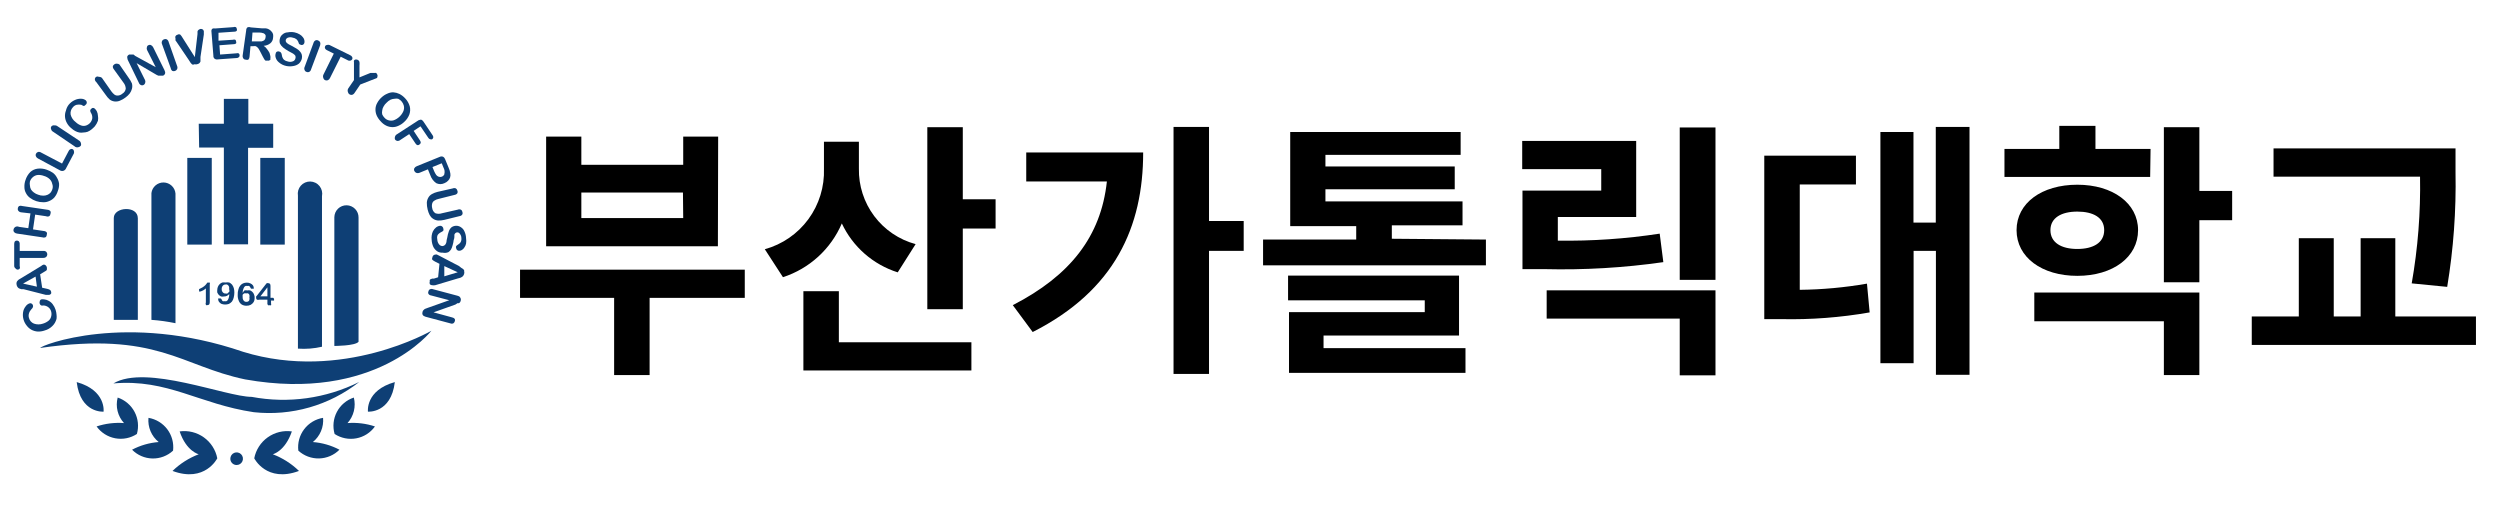 <svg width="186" height="38" viewBox="0 0 186 38" fill="none" xmlns="http://www.w3.org/2000/svg">
<path d="M8.466 16.218V23.797H10.255V16.238C10.255 15.268 8.466 15.387 8.466 16.218Z" fill="#0E3F75"/>
<path d="M11.266 14.367V23.797C11.867 23.84 12.465 23.924 13.056 24.047V14.398C13.036 14.176 12.935 13.969 12.773 13.818C12.61 13.666 12.396 13.58 12.174 13.576C11.952 13.572 11.736 13.651 11.568 13.797C11.4 13.944 11.292 14.147 11.266 14.367Z" fill="#0E3F75"/>
<path d="M14.786 9.208H16.655V7.358H18.476V9.208H20.326V10.998H18.456V18.177H16.655V10.977H14.816L14.786 9.208Z" fill="#0E3F75"/>
<path d="M15.755 11.748H13.935V18.198H15.755V11.748Z" fill="#0E3F75"/>
<path d="M21.186 11.748H19.366V18.198H21.186V11.748Z" fill="#0E3F75"/>
<path d="M22.166 14.557V25.938C22.766 25.98 23.369 25.933 23.956 25.797V14.598C23.982 14.467 23.98 14.332 23.949 14.202C23.918 14.073 23.859 13.951 23.776 13.847C23.693 13.743 23.588 13.658 23.468 13.599C23.349 13.54 23.218 13.507 23.084 13.504C22.951 13.502 22.819 13.528 22.697 13.582C22.575 13.635 22.466 13.715 22.378 13.816C22.291 13.916 22.226 14.035 22.189 14.163C22.153 14.291 22.145 14.426 22.166 14.557Z" fill="#0E3F75"/>
<path d="M24.875 16.157V25.738C24.875 25.738 26.436 25.738 26.676 25.427V16.188C26.677 16.069 26.656 15.952 26.613 15.842C26.569 15.732 26.505 15.632 26.423 15.547C26.34 15.462 26.242 15.394 26.134 15.347C26.025 15.3 25.909 15.274 25.791 15.273C25.672 15.271 25.555 15.292 25.445 15.335C25.335 15.379 25.235 15.443 25.15 15.525C25.065 15.608 24.997 15.706 24.95 15.814C24.903 15.923 24.878 16.039 24.875 16.157Z" fill="#0E3F75"/>
<path d="M8.436 28.527C10.866 27.078 16.816 29.527 18.726 29.527C21.442 30.039 24.251 29.649 26.726 28.418C24.507 30.163 21.692 30.971 18.886 30.668C14.816 30.067 12.476 28.177 8.436 28.527Z" fill="#0E3F75"/>
<path d="M2.996 25.887C2.996 25.707 9.386 23.188 18.096 26.177C25.476 28.448 32.096 24.608 32.096 24.608C32.096 24.608 27.945 29.957 18.235 28.227C13.435 27.227 11.685 24.637 2.996 25.887Z" fill="#0E3F75"/>
<path d="M29.375 28.427C29.096 30.767 27.375 30.628 27.375 30.628C27.375 30.628 27.166 29.047 29.375 28.427Z" fill="#0E3F75"/>
<path d="M25.855 31.477C26.083 31.223 26.245 30.917 26.327 30.586C26.409 30.255 26.408 29.909 26.326 29.578C25.783 29.757 25.331 30.139 25.065 30.645C24.798 31.15 24.737 31.739 24.895 32.288C25.371 32.6 25.949 32.717 26.508 32.612C27.068 32.508 27.565 32.191 27.895 31.727C27.239 31.509 26.545 31.424 25.855 31.477Z" fill="#0E3F75"/>
<path d="M23.276 32.888C23.541 32.673 23.749 32.397 23.881 32.083C24.014 31.769 24.067 31.427 24.036 31.087C23.474 31.179 22.969 31.484 22.626 31.938C22.283 32.393 22.129 32.962 22.196 33.528C22.616 33.913 23.169 34.121 23.74 34.108C24.31 34.095 24.853 33.862 25.256 33.458C24.641 33.135 23.967 32.941 23.276 32.888Z" fill="#0E3F75"/>
<path d="M20.296 33.797C20.296 33.797 21.206 33.587 21.715 32.097C21.081 32.009 20.438 32.167 19.917 32.539C19.396 32.911 19.037 33.469 18.916 34.097C18.916 34.097 19.826 35.938 22.245 35.038C21.687 34.496 21.023 34.074 20.296 33.797Z" fill="#0E3F75"/>
<path d="M5.706 28.427C5.986 30.767 7.706 30.628 7.706 30.628C7.706 30.628 7.916 29.047 5.706 28.427Z" fill="#0E3F75"/>
<path d="M9.226 31.477C8.995 31.225 8.831 30.919 8.749 30.587C8.667 30.255 8.669 29.908 8.756 29.578C9.296 29.759 9.747 30.142 10.013 30.646C10.279 31.151 10.341 31.739 10.185 32.288C9.709 32.598 9.132 32.713 8.573 32.608C8.015 32.504 7.518 32.189 7.186 31.727C7.842 31.51 8.536 31.425 9.226 31.477Z" fill="#0E3F75"/>
<path d="M11.806 32.888C11.54 32.673 11.332 32.397 11.2 32.083C11.067 31.769 11.014 31.427 11.046 31.087C11.606 31.181 12.108 31.487 12.449 31.941C12.79 32.395 12.942 32.964 12.876 33.528C12.458 33.915 11.906 34.124 11.336 34.111C10.767 34.098 10.225 33.864 9.826 33.458C10.44 33.135 11.114 32.941 11.806 32.888Z" fill="#0E3F75"/>
<path d="M14.786 33.797C14.786 33.797 13.866 33.587 13.366 32.097C14 32.009 14.643 32.167 15.164 32.539C15.685 32.911 16.044 33.469 16.166 34.097C16.166 34.097 15.256 35.938 12.836 35.038C13.394 34.496 14.058 34.074 14.786 33.797Z" fill="#0E3F75"/>
<path d="M17.136 34.138C17.134 34.044 17.16 33.952 17.211 33.873C17.261 33.794 17.335 33.732 17.421 33.695C17.507 33.658 17.603 33.648 17.695 33.666C17.787 33.684 17.872 33.729 17.938 33.795C18.004 33.862 18.049 33.946 18.067 34.038C18.085 34.13 18.075 34.226 18.038 34.312C18.001 34.398 17.939 34.472 17.86 34.523C17.782 34.573 17.689 34.599 17.596 34.597C17.474 34.595 17.359 34.546 17.273 34.46C17.187 34.374 17.138 34.259 17.136 34.138Z" fill="#0E3F75"/>
<path d="M3.056 22.277C3.138 22.261 3.223 22.261 3.306 22.277C3.415 22.289 3.52 22.323 3.616 22.378C3.733 22.437 3.836 22.523 3.916 22.628C4.013 22.754 4.087 22.896 4.136 23.047C4.173 23.164 4.197 23.285 4.206 23.407C4.22 23.514 4.22 23.621 4.206 23.727C4.176 23.828 4.136 23.925 4.086 24.017C4.033 24.106 3.97 24.187 3.896 24.258C3.818 24.335 3.73 24.402 3.636 24.457C3.538 24.515 3.434 24.558 3.326 24.587C3.159 24.647 2.982 24.674 2.806 24.668C2.645 24.656 2.488 24.612 2.346 24.538C2.209 24.463 2.09 24.361 1.996 24.238C1.881 24.1 1.797 23.94 1.749 23.767C1.7 23.595 1.689 23.415 1.716 23.238C1.739 23.077 1.804 22.925 1.906 22.797C1.971 22.698 2.065 22.622 2.176 22.578C2.2 22.565 2.228 22.559 2.256 22.559C2.283 22.559 2.311 22.565 2.336 22.578C2.361 22.589 2.384 22.606 2.403 22.626C2.422 22.647 2.436 22.671 2.446 22.698C2.466 22.749 2.466 22.806 2.446 22.858C2.421 22.916 2.383 22.967 2.336 23.008C2.252 23.095 2.19 23.201 2.156 23.317C2.121 23.428 2.121 23.547 2.156 23.657C2.18 23.752 2.226 23.839 2.29 23.912C2.355 23.985 2.435 24.041 2.526 24.078C2.742 24.155 2.979 24.155 3.196 24.078C3.349 24.033 3.492 23.959 3.616 23.858C3.711 23.778 3.778 23.669 3.806 23.547C3.84 23.427 3.84 23.298 3.806 23.177C3.774 23.05 3.7 22.937 3.596 22.858C3.492 22.778 3.366 22.733 3.236 22.727C3.179 22.74 3.122 22.74 3.066 22.727C3.039 22.715 3.016 22.697 2.997 22.674C2.978 22.652 2.964 22.626 2.956 22.598C2.936 22.543 2.936 22.482 2.956 22.427C2.959 22.396 2.97 22.367 2.988 22.341C3.005 22.315 3.028 22.293 3.056 22.277Z" fill="#0E3F75"/>
<path d="M3.806 21.718C3.803 21.687 3.793 21.658 3.778 21.632C3.762 21.606 3.741 21.584 3.716 21.567C3.635 21.523 3.547 21.493 3.456 21.477L3.136 21.407L2.986 20.407L3.266 20.238L3.386 20.168L3.486 20.087C3.49 20.061 3.49 20.034 3.486 20.008C3.496 19.972 3.496 19.933 3.486 19.898C3.476 19.835 3.444 19.778 3.396 19.738C3.374 19.718 3.349 19.704 3.321 19.695C3.293 19.686 3.264 19.684 3.236 19.688C3.169 19.712 3.108 19.75 3.056 19.797L1.606 20.677L1.436 20.777C1.389 20.803 1.349 20.837 1.316 20.878C1.275 20.911 1.247 20.957 1.236 21.008C1.22 21.067 1.22 21.128 1.236 21.188C1.245 21.249 1.269 21.307 1.306 21.358C1.335 21.398 1.372 21.432 1.416 21.457L1.586 21.517H1.756L3.406 21.938H3.556H3.666C3.694 21.931 3.722 21.919 3.746 21.902C3.77 21.885 3.79 21.863 3.806 21.837C3.815 21.798 3.815 21.757 3.806 21.718ZM1.716 21.098L2.646 20.578L2.746 21.328L1.716 21.098Z" fill="#0E3F75"/>
<path d="M1.466 18.108V18.668H3.226C3.265 18.663 3.305 18.668 3.343 18.68C3.381 18.692 3.416 18.711 3.446 18.738C3.493 18.788 3.519 18.854 3.519 18.922C3.519 18.991 3.493 19.057 3.446 19.108C3.382 19.163 3.3 19.192 3.216 19.188H1.466V19.797C1.479 19.827 1.486 19.86 1.486 19.892C1.486 19.925 1.479 19.958 1.466 19.988C1.45 20.01 1.429 20.029 1.405 20.041C1.38 20.053 1.353 20.059 1.326 20.058C1.297 20.061 1.267 20.056 1.241 20.043C1.214 20.031 1.192 20.012 1.176 19.988C1.142 19.967 1.114 19.94 1.093 19.907C1.072 19.874 1.059 19.836 1.056 19.797V18.157C1.053 18.087 1.07 18.018 1.106 17.957C1.146 17.92 1.2 17.898 1.256 17.898C1.311 17.898 1.365 17.92 1.406 17.957C1.44 18 1.461 18.053 1.466 18.108Z" fill="#0E3F75"/>
<path d="M1.416 16.878L2.106 16.977L2.266 15.877L1.576 15.797C1.498 15.791 1.427 15.755 1.376 15.697C1.353 15.672 1.337 15.641 1.328 15.608C1.319 15.575 1.319 15.541 1.326 15.508C1.328 15.472 1.338 15.437 1.355 15.406C1.373 15.375 1.397 15.348 1.426 15.328C1.5 15.299 1.582 15.299 1.656 15.328L3.546 15.607C3.586 15.611 3.626 15.622 3.662 15.641C3.698 15.66 3.73 15.686 3.756 15.717C3.781 15.778 3.781 15.847 3.756 15.908C3.753 15.943 3.743 15.978 3.726 16.009C3.709 16.04 3.685 16.067 3.656 16.087C3.619 16.104 3.58 16.112 3.541 16.112C3.501 16.112 3.462 16.104 3.426 16.087L2.616 15.967L2.456 17.067L3.266 17.188C3.305 17.189 3.345 17.199 3.381 17.216C3.417 17.233 3.449 17.258 3.476 17.288C3.49 17.319 3.497 17.353 3.497 17.387C3.497 17.422 3.49 17.456 3.476 17.488C3.475 17.522 3.465 17.556 3.448 17.586C3.43 17.616 3.405 17.64 3.376 17.657C3.302 17.686 3.22 17.686 3.146 17.657L1.266 17.378C1.186 17.369 1.112 17.334 1.056 17.277C1.032 17.25 1.016 17.218 1.007 17.183C0.998 17.149 0.998 17.112 1.006 17.078C1.016 17.01 1.052 16.95 1.106 16.907C1.149 16.873 1.201 16.853 1.256 16.847C1.311 16.842 1.366 16.852 1.416 16.878Z" fill="#0E3F75"/>
<path d="M4.236 13.217C4.165 13.075 4.063 12.952 3.936 12.857C3.794 12.759 3.639 12.682 3.476 12.627C3.262 12.549 3.032 12.521 2.806 12.547C2.601 12.572 2.409 12.659 2.256 12.797C2.089 12.966 1.966 13.172 1.896 13.398C1.836 13.564 1.809 13.741 1.816 13.918C1.815 14.071 1.853 14.222 1.926 14.357C1.996 14.5 2.098 14.623 2.226 14.717C2.514 14.934 2.865 15.05 3.226 15.047C3.385 15.051 3.542 15.017 3.686 14.947C3.828 14.887 3.955 14.795 4.056 14.678C4.17 14.536 4.255 14.373 4.306 14.197C4.373 14.029 4.404 13.849 4.396 13.668C4.374 13.508 4.32 13.355 4.236 13.217ZM3.896 14.078C3.867 14.173 3.82 14.261 3.756 14.338C3.692 14.407 3.613 14.462 3.526 14.498C3.428 14.539 3.322 14.56 3.216 14.557C3.089 14.558 2.963 14.534 2.846 14.488C2.726 14.452 2.614 14.394 2.516 14.318C2.433 14.257 2.362 14.183 2.306 14.098C2.257 14.005 2.229 13.902 2.226 13.797C2.206 13.702 2.206 13.603 2.226 13.508C2.266 13.379 2.342 13.264 2.446 13.178C2.546 13.089 2.672 13.033 2.806 13.018C2.962 13.008 3.119 13.032 3.266 13.088C3.427 13.13 3.574 13.213 3.696 13.328C3.792 13.423 3.859 13.544 3.886 13.678C3.935 13.806 3.939 13.947 3.896 14.078Z" fill="#0E3F75"/>
<path d="M3.056 11.348L4.616 12.168L5.106 11.238C5.118 11.206 5.136 11.177 5.16 11.152C5.185 11.128 5.214 11.11 5.246 11.098C5.27 11.085 5.298 11.079 5.326 11.079C5.353 11.079 5.381 11.085 5.406 11.098C5.428 11.11 5.448 11.127 5.464 11.148C5.479 11.168 5.49 11.192 5.496 11.217C5.518 11.282 5.518 11.353 5.496 11.418L4.916 12.518C4.884 12.597 4.823 12.662 4.746 12.697C4.669 12.729 4.582 12.729 4.506 12.697L2.836 11.797C2.764 11.766 2.707 11.709 2.676 11.637C2.661 11.606 2.654 11.572 2.654 11.537C2.654 11.503 2.661 11.469 2.676 11.438C2.707 11.377 2.761 11.33 2.826 11.307C2.865 11.298 2.905 11.296 2.945 11.303C2.984 11.31 3.022 11.325 3.056 11.348Z" fill="#0E3F75"/>
<path d="M5.536 10.877L3.946 9.798C3.911 9.78 3.88 9.754 3.856 9.723C3.831 9.692 3.814 9.656 3.806 9.618C3.791 9.588 3.784 9.555 3.784 9.523C3.784 9.49 3.791 9.457 3.806 9.428C3.832 9.388 3.871 9.357 3.915 9.339C3.96 9.321 4.009 9.317 4.056 9.328C4.138 9.32 4.221 9.345 4.286 9.398L5.866 10.447C5.903 10.466 5.935 10.493 5.961 10.526C5.987 10.559 6.006 10.597 6.016 10.637C6.029 10.669 6.036 10.703 6.036 10.738C6.036 10.772 6.029 10.806 6.016 10.838C5.975 10.894 5.914 10.933 5.846 10.947C5.793 10.966 5.735 10.969 5.681 10.957C5.626 10.945 5.575 10.917 5.536 10.877Z" fill="#0E3F75"/>
<path d="M7.056 8.088C7.119 8.143 7.17 8.211 7.206 8.288C7.254 8.387 7.282 8.496 7.286 8.608C7.31 8.733 7.31 8.862 7.286 8.988C7.232 9.136 7.154 9.274 7.056 9.398C6.973 9.489 6.883 9.572 6.786 9.648C6.7 9.714 6.606 9.768 6.506 9.808C6.406 9.84 6.301 9.857 6.196 9.858C6.097 9.877 5.995 9.877 5.896 9.858C5.79 9.837 5.689 9.8 5.596 9.748C5.494 9.693 5.4 9.626 5.316 9.548C5.175 9.44 5.059 9.303 4.976 9.148C4.896 9.006 4.848 8.849 4.836 8.688C4.825 8.531 4.848 8.374 4.906 8.228C4.941 8.072 5.009 7.925 5.106 7.798C5.227 7.648 5.381 7.528 5.556 7.448C5.711 7.372 5.883 7.337 6.056 7.348C6.176 7.35 6.292 7.393 6.386 7.468C6.426 7.503 6.451 7.554 6.456 7.608C6.46 7.644 6.453 7.682 6.438 7.715C6.422 7.749 6.397 7.777 6.366 7.798C6.336 7.843 6.289 7.876 6.236 7.888C6.172 7.866 6.111 7.836 6.056 7.798C5.937 7.772 5.814 7.772 5.696 7.798C5.585 7.83 5.487 7.897 5.416 7.988C5.349 8.059 5.301 8.145 5.273 8.239C5.245 8.333 5.239 8.431 5.256 8.528C5.313 8.753 5.448 8.951 5.636 9.088C5.752 9.201 5.892 9.286 6.046 9.338C6.162 9.378 6.289 9.378 6.406 9.338C6.526 9.296 6.633 9.224 6.716 9.128C6.796 9.034 6.848 8.92 6.866 8.798C6.877 8.669 6.849 8.54 6.786 8.428C6.752 8.38 6.728 8.325 6.716 8.268C6.711 8.238 6.713 8.208 6.724 8.179C6.735 8.151 6.752 8.127 6.776 8.108C6.793 8.083 6.815 8.064 6.841 8.05C6.867 8.036 6.896 8.028 6.926 8.028C6.95 8.027 6.975 8.033 6.997 8.043C7.02 8.054 7.04 8.069 7.056 8.088Z" fill="#0E3F75"/>
<path d="M7.856 7.048L7.166 6.108C7.132 6.081 7.105 6.048 7.086 6.01C7.067 5.972 7.057 5.93 7.056 5.888C7.058 5.853 7.068 5.82 7.085 5.791C7.103 5.761 7.127 5.736 7.156 5.718C7.186 5.701 7.221 5.692 7.256 5.692C7.29 5.692 7.325 5.701 7.356 5.718C7.397 5.715 7.439 5.72 7.479 5.734C7.518 5.748 7.555 5.769 7.586 5.798L8.286 6.798C8.353 6.892 8.433 6.977 8.526 7.048C8.603 7.097 8.695 7.118 8.786 7.108C8.905 7.097 9.017 7.048 9.106 6.968C9.173 6.929 9.231 6.876 9.274 6.812C9.318 6.748 9.345 6.674 9.356 6.598C9.351 6.433 9.291 6.274 9.186 6.148L8.466 5.148C8.44 5.117 8.421 5.082 8.409 5.045C8.397 5.007 8.392 4.967 8.396 4.928C8.412 4.873 8.447 4.827 8.496 4.798C8.523 4.774 8.555 4.757 8.589 4.747C8.624 4.736 8.66 4.733 8.696 4.738C8.764 4.736 8.831 4.757 8.886 4.798L9.576 5.798C9.672 5.924 9.752 6.062 9.816 6.208C9.851 6.339 9.851 6.477 9.816 6.608C9.784 6.73 9.73 6.845 9.656 6.948C9.567 7.062 9.463 7.163 9.346 7.248C9.211 7.351 9.063 7.435 8.906 7.498C8.782 7.547 8.648 7.564 8.516 7.548C8.389 7.532 8.268 7.484 8.166 7.408C8.047 7.302 7.942 7.181 7.856 7.048Z" fill="#0E3F75"/>
<path d="M10.056 4.158L11.585 4.998L10.935 3.708C10.907 3.637 10.907 3.558 10.935 3.488C10.942 3.457 10.956 3.429 10.977 3.406C10.998 3.383 11.025 3.366 11.056 3.358C11.084 3.343 11.114 3.336 11.146 3.336C11.177 3.336 11.208 3.343 11.236 3.358C11.305 3.392 11.361 3.448 11.396 3.518L12.236 5.218C12.335 5.408 12.296 5.548 12.136 5.628H12.015H11.896C11.856 5.635 11.815 5.635 11.775 5.628L11.646 5.568L10.165 4.698L10.796 5.968C10.824 6.038 10.824 6.117 10.796 6.188C10.786 6.218 10.77 6.245 10.749 6.269C10.729 6.294 10.704 6.313 10.675 6.328C10.646 6.342 10.614 6.35 10.581 6.35C10.547 6.35 10.515 6.342 10.486 6.328C10.45 6.313 10.419 6.292 10.393 6.264C10.367 6.236 10.347 6.204 10.335 6.168L9.536 4.518C9.502 4.463 9.482 4.401 9.476 4.338C9.461 4.285 9.461 4.23 9.476 4.178C9.509 4.128 9.553 4.086 9.606 4.058H9.716H9.826H9.936L10.056 4.158Z" fill="#0E3F75"/>
<path d="M12.706 5.078L12.056 3.288C12.039 3.252 12.03 3.212 12.03 3.173C12.03 3.133 12.039 3.093 12.056 3.058C12.069 3.026 12.089 2.997 12.115 2.975C12.141 2.952 12.172 2.936 12.206 2.928C12.237 2.912 12.271 2.905 12.306 2.905C12.34 2.905 12.374 2.912 12.406 2.928C12.441 2.948 12.472 2.975 12.496 3.008C12.52 3.04 12.537 3.078 12.546 3.118L13.176 4.908C13.193 4.945 13.202 4.986 13.202 5.028C13.202 5.069 13.193 5.11 13.176 5.148C13.143 5.208 13.09 5.254 13.026 5.278C12.961 5.303 12.89 5.303 12.826 5.278C12.793 5.254 12.765 5.225 12.745 5.19C12.724 5.156 12.711 5.117 12.706 5.078Z" fill="#0E3F75"/>
<path d="M13.575 2.798L14.495 4.248L14.695 2.528C14.695 2.438 14.695 2.378 14.695 2.338C14.706 2.299 14.726 2.265 14.755 2.238C14.755 2.238 14.825 2.178 14.886 2.158C14.925 2.148 14.966 2.148 15.005 2.158C15.047 2.167 15.085 2.188 15.116 2.218C15.136 2.245 15.153 2.276 15.165 2.308C15.17 2.334 15.17 2.361 15.165 2.388C15.17 2.417 15.17 2.448 15.165 2.478C15.165 2.478 15.165 2.538 15.165 2.568L14.915 4.238C14.922 4.297 14.922 4.358 14.915 4.418C14.921 4.471 14.921 4.524 14.915 4.578C14.895 4.627 14.864 4.671 14.825 4.708C14.778 4.743 14.723 4.767 14.665 4.778C14.607 4.797 14.544 4.797 14.486 4.778C14.457 4.794 14.425 4.805 14.393 4.808C14.36 4.812 14.327 4.808 14.296 4.798C14.254 4.762 14.217 4.722 14.185 4.678L14.056 4.478L13.116 3.088L13.056 3.008C13.054 2.981 13.054 2.954 13.056 2.928V2.858C13.044 2.831 13.039 2.802 13.039 2.773C13.039 2.743 13.044 2.714 13.056 2.688C13.093 2.632 13.15 2.592 13.216 2.578C13.246 2.56 13.28 2.551 13.316 2.551C13.351 2.551 13.385 2.56 13.415 2.578C13.478 2.644 13.531 2.718 13.575 2.798Z" fill="#0E3F75"/>
<path d="M17.416 2.358L16.256 2.438V3.028L17.326 2.958C17.383 2.935 17.448 2.935 17.506 2.958C17.525 2.973 17.541 2.993 17.551 3.015C17.561 3.038 17.566 3.063 17.566 3.088C17.576 3.11 17.581 3.133 17.581 3.158C17.581 3.182 17.576 3.206 17.566 3.228C17.541 3.249 17.513 3.266 17.482 3.276C17.451 3.286 17.418 3.29 17.386 3.288L16.326 3.368L16.375 4.058L17.576 3.968C17.634 3.949 17.697 3.949 17.756 3.968C17.778 3.983 17.797 4.004 17.809 4.028C17.821 4.053 17.827 4.08 17.826 4.108C17.831 4.133 17.829 4.16 17.821 4.185C17.812 4.209 17.796 4.231 17.776 4.248C17.754 4.271 17.728 4.29 17.699 4.302C17.669 4.314 17.637 4.319 17.605 4.318L16.206 4.418C16.164 4.427 16.121 4.428 16.08 4.419C16.038 4.41 15.999 4.393 15.966 4.368C15.933 4.341 15.908 4.307 15.893 4.269C15.877 4.23 15.871 4.189 15.876 4.148L15.736 2.398C15.725 2.341 15.725 2.284 15.736 2.228C15.754 2.18 15.79 2.141 15.835 2.118C15.892 2.11 15.949 2.11 16.006 2.118L17.366 2.018C17.423 1.994 17.488 1.994 17.546 2.018C17.568 2.031 17.587 2.05 17.599 2.073C17.611 2.096 17.617 2.121 17.616 2.148C17.627 2.169 17.633 2.193 17.633 2.218C17.633 2.242 17.627 2.266 17.616 2.288C17.589 2.313 17.558 2.333 17.523 2.345C17.489 2.357 17.452 2.361 17.416 2.358Z" fill="#0E3F75"/>
<path d="M20.055 3.938C19.998 3.832 19.931 3.731 19.855 3.638C19.791 3.546 19.71 3.468 19.616 3.408C19.798 3.4 19.974 3.333 20.116 3.218C20.176 3.167 20.225 3.104 20.259 3.034C20.294 2.963 20.313 2.886 20.316 2.808C20.331 2.722 20.331 2.634 20.316 2.548C20.296 2.468 20.254 2.395 20.195 2.338C20.141 2.271 20.073 2.216 19.996 2.178C19.927 2.141 19.853 2.117 19.776 2.108H19.486L18.656 2.038C18.575 2.005 18.486 2.005 18.406 2.038C18.376 2.066 18.353 2.1 18.338 2.138C18.322 2.176 18.315 2.217 18.316 2.258L18.055 4.118C18.042 4.198 18.06 4.28 18.105 4.348C18.125 4.377 18.152 4.401 18.183 4.417C18.215 4.433 18.25 4.44 18.285 4.438C18.316 4.45 18.348 4.457 18.381 4.457C18.413 4.457 18.445 4.45 18.476 4.438C18.531 4.377 18.563 4.299 18.566 4.218L18.636 3.438H18.816C18.888 3.425 18.963 3.425 19.035 3.438C19.099 3.475 19.157 3.522 19.206 3.578C19.269 3.67 19.326 3.767 19.375 3.868L19.555 4.218L19.656 4.398C19.68 4.438 19.71 4.476 19.746 4.508C19.792 4.517 19.839 4.517 19.886 4.508C19.928 4.519 19.973 4.519 20.015 4.508C20.052 4.494 20.086 4.473 20.116 4.448C20.121 4.414 20.121 4.381 20.116 4.348C20.125 4.291 20.125 4.234 20.116 4.178C20.1 4.096 20.08 4.016 20.055 3.938ZM19.195 3.078H18.736L18.785 2.418H19.265C19.385 2.418 19.503 2.438 19.616 2.478C19.673 2.507 19.722 2.552 19.756 2.608C19.77 2.667 19.77 2.728 19.756 2.788C19.751 2.863 19.719 2.934 19.666 2.988C19.607 3.033 19.538 3.064 19.465 3.078H19.195Z" fill="#0E3F75"/>
<path d="M22.456 4.368C22.42 4.505 22.347 4.629 22.245 4.728C22.13 4.821 21.992 4.883 21.846 4.908C21.664 4.947 21.477 4.947 21.296 4.908C21.082 4.865 20.885 4.765 20.726 4.618C20.627 4.533 20.554 4.422 20.515 4.298C20.477 4.191 20.477 4.074 20.515 3.968C20.52 3.939 20.531 3.912 20.549 3.89C20.566 3.867 20.589 3.849 20.616 3.838C20.642 3.825 20.671 3.819 20.701 3.819C20.73 3.819 20.759 3.825 20.785 3.838C20.834 3.848 20.877 3.877 20.905 3.918C20.939 3.965 20.959 4.02 20.965 4.078C20.972 4.154 20.992 4.228 21.026 4.298C21.05 4.361 21.091 4.417 21.145 4.458C21.218 4.515 21.304 4.553 21.395 4.568C21.518 4.614 21.653 4.614 21.776 4.568C21.825 4.554 21.87 4.527 21.905 4.49C21.94 4.453 21.965 4.407 21.976 4.358C22.001 4.29 22.001 4.215 21.976 4.148C21.929 4.085 21.871 4.03 21.805 3.988L21.456 3.798C21.315 3.718 21.181 3.628 21.055 3.528C20.959 3.448 20.881 3.349 20.826 3.238C20.79 3.117 20.79 2.988 20.826 2.868C20.854 2.744 20.924 2.634 21.026 2.558C21.13 2.464 21.265 2.411 21.405 2.408C21.574 2.374 21.747 2.374 21.916 2.408C22.05 2.436 22.178 2.486 22.296 2.558C22.388 2.611 22.47 2.683 22.535 2.768C22.59 2.831 22.628 2.906 22.645 2.988C22.66 3.057 22.66 3.128 22.645 3.198C22.627 3.251 22.592 3.296 22.546 3.328C22.518 3.342 22.487 3.35 22.456 3.35C22.424 3.35 22.393 3.342 22.366 3.328C22.318 3.319 22.276 3.294 22.245 3.258C22.219 3.207 22.199 3.153 22.186 3.098C22.153 3.03 22.109 2.969 22.055 2.918C21.971 2.853 21.871 2.811 21.765 2.798C21.658 2.762 21.543 2.762 21.436 2.798C21.396 2.808 21.36 2.829 21.331 2.856C21.301 2.884 21.279 2.919 21.265 2.958C21.255 3 21.255 3.045 21.265 3.088C21.286 3.134 21.317 3.175 21.355 3.208C21.394 3.244 21.438 3.274 21.485 3.298L21.715 3.418L22.066 3.618C22.159 3.674 22.243 3.745 22.316 3.828C22.383 3.897 22.431 3.983 22.456 4.078C22.477 4.173 22.477 4.272 22.456 4.368Z" fill="#0E3F75"/>
<path d="M22.666 4.978L23.326 3.188C23.347 3.111 23.397 3.047 23.465 3.008C23.497 2.992 23.531 2.985 23.566 2.985C23.6 2.985 23.634 2.992 23.666 3.008C23.73 3.031 23.783 3.077 23.816 3.138C23.845 3.215 23.845 3.3 23.816 3.378L23.145 5.158C23.137 5.197 23.12 5.235 23.096 5.267C23.072 5.3 23.041 5.327 23.006 5.348C22.974 5.363 22.94 5.37 22.905 5.37C22.871 5.37 22.837 5.363 22.805 5.348C22.773 5.339 22.743 5.323 22.719 5.3C22.695 5.278 22.676 5.249 22.666 5.218C22.647 5.18 22.637 5.139 22.637 5.098C22.637 5.056 22.647 5.015 22.666 4.978Z" fill="#0E3F75"/>
<path d="M25.846 4.468L25.346 4.218L24.555 5.798C24.525 5.872 24.468 5.932 24.395 5.968C24.331 5.992 24.26 5.992 24.195 5.968C24.16 5.952 24.129 5.929 24.105 5.9C24.081 5.87 24.064 5.835 24.055 5.798C24.04 5.761 24.032 5.722 24.032 5.683C24.032 5.643 24.04 5.604 24.055 5.568L24.835 3.988L24.335 3.738C24.271 3.714 24.218 3.668 24.186 3.608C24.173 3.583 24.167 3.555 24.167 3.528C24.167 3.5 24.173 3.472 24.186 3.448C24.197 3.421 24.215 3.398 24.238 3.381C24.26 3.363 24.287 3.352 24.316 3.348C24.38 3.325 24.451 3.325 24.515 3.348L26.055 4.108C26.121 4.134 26.174 4.184 26.206 4.248C26.218 4.272 26.224 4.3 26.224 4.328C26.224 4.355 26.218 4.383 26.206 4.408C26.193 4.433 26.174 4.455 26.152 4.472C26.129 4.49 26.103 4.502 26.076 4.508C26.037 4.518 25.996 4.521 25.956 4.514C25.916 4.507 25.878 4.491 25.846 4.468Z" fill="#0E3F75"/>
<path d="M25.905 6.588L26.335 5.958V4.848C26.328 4.774 26.328 4.701 26.335 4.628C26.324 4.588 26.324 4.547 26.335 4.508C26.35 4.483 26.37 4.463 26.395 4.449C26.419 4.435 26.447 4.427 26.476 4.428C26.535 4.421 26.594 4.435 26.644 4.468C26.693 4.501 26.729 4.55 26.745 4.608C26.756 4.701 26.756 4.794 26.745 4.888V5.758L27.555 5.428H27.675H27.776H27.875C27.908 5.418 27.943 5.418 27.976 5.428C28.002 5.442 28.024 5.462 28.041 5.486C28.059 5.51 28.07 5.538 28.076 5.568C28.088 5.591 28.094 5.616 28.094 5.643C28.094 5.669 28.088 5.694 28.076 5.718C28.073 5.745 28.066 5.772 28.055 5.798L27.855 5.878L26.805 6.288L26.375 6.918C26.333 6.987 26.265 7.038 26.186 7.058C26.118 7.069 26.049 7.054 25.992 7.014C25.936 6.975 25.898 6.915 25.886 6.848C25.869 6.805 25.862 6.76 25.866 6.715C25.869 6.67 25.883 6.627 25.905 6.588Z" fill="#0E3F75"/>
<path d="M30.485 7.908C30.42 7.682 30.3 7.476 30.136 7.308C30.015 7.177 29.873 7.069 29.715 6.988C29.574 6.92 29.422 6.879 29.265 6.868C29.11 6.865 28.956 6.9 28.816 6.968C28.657 7.034 28.511 7.129 28.386 7.248C28.256 7.365 28.148 7.503 28.066 7.658C27.989 7.792 27.944 7.943 27.936 8.098C27.928 8.258 27.955 8.419 28.015 8.568C28.087 8.735 28.189 8.887 28.316 9.018C28.431 9.156 28.574 9.269 28.735 9.348C28.879 9.418 29.036 9.456 29.195 9.458C29.351 9.46 29.505 9.425 29.645 9.358C29.805 9.288 29.951 9.19 30.076 9.068C30.245 8.918 30.375 8.729 30.456 8.518C30.525 8.322 30.536 8.109 30.485 7.908ZM29.995 8.308C29.854 8.603 29.603 8.833 29.296 8.948C29.169 8.987 29.032 8.987 28.905 8.948C28.784 8.914 28.676 8.844 28.596 8.748C28.528 8.678 28.474 8.597 28.436 8.508C28.415 8.415 28.415 8.32 28.436 8.228C28.446 8.121 28.48 8.019 28.535 7.928C28.593 7.817 28.672 7.719 28.765 7.638C28.848 7.547 28.946 7.473 29.055 7.418C29.15 7.375 29.252 7.352 29.355 7.348C29.445 7.329 29.537 7.329 29.625 7.348C29.729 7.398 29.821 7.471 29.893 7.561C29.966 7.651 30.018 7.755 30.046 7.868C30.08 8.016 30.062 8.171 29.995 8.308Z" fill="#0E3F75"/>
<path d="M31.855 10.238L31.285 9.398L30.776 9.738L31.245 10.447C31.281 10.497 31.302 10.556 31.305 10.617C31.295 10.666 31.266 10.709 31.226 10.738C31.204 10.761 31.178 10.778 31.148 10.789C31.118 10.799 31.087 10.802 31.055 10.797C30.996 10.776 30.946 10.733 30.916 10.678L30.445 9.978L29.776 10.418C29.745 10.443 29.71 10.463 29.672 10.475C29.635 10.486 29.595 10.491 29.555 10.488C29.52 10.48 29.487 10.466 29.458 10.445C29.429 10.425 29.404 10.398 29.386 10.367C29.362 10.306 29.362 10.239 29.386 10.178C29.395 10.137 29.414 10.099 29.44 10.066C29.466 10.033 29.498 10.007 29.535 9.988L31.076 8.988C31.121 8.949 31.177 8.925 31.235 8.918C31.258 8.908 31.281 8.902 31.305 8.902C31.33 8.902 31.354 8.908 31.375 8.918C31.426 8.953 31.47 8.997 31.506 9.048L32.175 10.047C32.197 10.072 32.214 10.1 32.224 10.131C32.234 10.162 32.238 10.195 32.236 10.227C32.227 10.28 32.198 10.326 32.156 10.357C32.132 10.37 32.107 10.376 32.081 10.376C32.054 10.376 32.029 10.37 32.005 10.357C31.973 10.35 31.943 10.335 31.917 10.315C31.891 10.294 31.87 10.268 31.855 10.238Z" fill="#0E3F75"/>
<path d="M33.506 12.908C33.484 12.758 33.44 12.614 33.376 12.477L33.126 11.867C33.101 11.785 33.048 11.714 32.975 11.668C32.937 11.648 32.894 11.638 32.85 11.638C32.807 11.638 32.764 11.648 32.725 11.668L31.006 12.367C30.93 12.395 30.866 12.448 30.826 12.518C30.811 12.549 30.803 12.583 30.803 12.617C30.803 12.652 30.811 12.686 30.826 12.717C30.853 12.78 30.903 12.83 30.965 12.857C31.043 12.887 31.128 12.887 31.206 12.857L31.836 12.598L32.016 13.037C32.096 13.276 32.25 13.482 32.456 13.627C32.55 13.674 32.655 13.699 32.761 13.699C32.866 13.699 32.971 13.674 33.066 13.627C33.168 13.588 33.26 13.527 33.336 13.447C33.404 13.38 33.455 13.298 33.486 13.207C33.516 13.11 33.522 13.008 33.506 12.908ZM33.066 12.957C33.047 13.001 33.02 13.041 32.986 13.074C32.951 13.106 32.91 13.132 32.866 13.148C32.791 13.176 32.71 13.176 32.636 13.148C32.565 13.122 32.502 13.077 32.456 13.018C32.397 12.932 32.347 12.842 32.306 12.748L32.175 12.428L32.866 12.148L32.995 12.467C33.038 12.541 33.064 12.622 33.075 12.707C33.085 12.791 33.078 12.876 33.056 12.957H33.066Z" fill="#0E3F75"/>
<path d="M32.546 14.277L33.686 14.018C33.722 14.002 33.761 13.994 33.801 13.994C33.84 13.994 33.879 14.002 33.916 14.018C33.944 14.035 33.968 14.058 33.987 14.086C34.006 14.114 34.019 14.145 34.026 14.178C34.041 14.209 34.048 14.243 34.048 14.277C34.048 14.312 34.041 14.346 34.026 14.377C34.002 14.41 33.973 14.438 33.938 14.459C33.904 14.479 33.865 14.492 33.826 14.498L32.636 14.797C32.521 14.819 32.412 14.863 32.316 14.928C32.238 14.976 32.181 15.05 32.156 15.137C32.125 15.252 32.125 15.373 32.156 15.488C32.166 15.564 32.193 15.638 32.234 15.704C32.276 15.769 32.331 15.825 32.396 15.867C32.551 15.92 32.72 15.92 32.876 15.867L34.056 15.598C34.092 15.582 34.131 15.574 34.171 15.574C34.21 15.574 34.249 15.582 34.286 15.598C34.315 15.613 34.341 15.636 34.36 15.664C34.379 15.692 34.392 15.724 34.396 15.758C34.411 15.789 34.418 15.823 34.418 15.857C34.418 15.892 34.411 15.926 34.396 15.957C34.373 15.991 34.344 16.02 34.309 16.04C34.275 16.061 34.236 16.074 34.196 16.078L33.056 16.358C32.902 16.396 32.744 16.413 32.586 16.407C32.449 16.394 32.318 16.346 32.206 16.267C32.105 16.198 32.023 16.105 31.966 15.998C31.899 15.868 31.849 15.73 31.816 15.588C31.774 15.421 31.754 15.249 31.756 15.078C31.763 14.947 31.801 14.821 31.866 14.707C31.929 14.594 32.022 14.501 32.136 14.438C32.264 14.366 32.402 14.312 32.546 14.277Z" fill="#0E3F75"/>
<path d="M32.935 18.797C32.799 18.809 32.663 18.777 32.545 18.707C32.419 18.625 32.315 18.512 32.245 18.378C32.167 18.208 32.123 18.024 32.115 17.837C32.089 17.627 32.12 17.412 32.206 17.218C32.263 17.101 32.345 16.999 32.446 16.918C32.535 16.849 32.643 16.807 32.755 16.797C32.783 16.797 32.811 16.801 32.837 16.812C32.863 16.822 32.886 16.838 32.906 16.858C32.929 16.878 32.948 16.902 32.962 16.929C32.975 16.957 32.983 16.987 32.986 17.017C33 17.063 33 17.112 32.986 17.157C32.947 17.201 32.899 17.235 32.846 17.258C32.778 17.29 32.714 17.331 32.656 17.378C32.6 17.422 32.558 17.48 32.535 17.547C32.513 17.636 32.513 17.729 32.535 17.817C32.537 17.949 32.583 18.076 32.666 18.177C32.696 18.218 32.735 18.251 32.78 18.274C32.825 18.296 32.875 18.308 32.925 18.308C32.997 18.301 33.065 18.269 33.115 18.218C33.165 18.156 33.199 18.084 33.215 18.008C33.215 17.927 33.236 17.817 33.276 17.677C33.299 17.517 33.339 17.36 33.395 17.207C33.434 17.092 33.503 16.988 33.596 16.907C33.698 16.836 33.82 16.797 33.946 16.797C34.071 16.797 34.193 16.836 34.295 16.907C34.412 16.982 34.503 17.09 34.556 17.218C34.629 17.374 34.67 17.544 34.675 17.718C34.697 17.853 34.697 17.992 34.675 18.128C34.653 18.232 34.608 18.331 34.545 18.418C34.501 18.491 34.44 18.553 34.365 18.598C34.309 18.636 34.243 18.656 34.175 18.657C34.146 18.66 34.116 18.657 34.087 18.648C34.059 18.639 34.033 18.624 34.011 18.604C33.988 18.584 33.97 18.56 33.957 18.534C33.944 18.507 33.937 18.477 33.935 18.448C33.925 18.427 33.919 18.405 33.919 18.383C33.919 18.36 33.925 18.338 33.935 18.317C33.972 18.274 34.016 18.236 34.066 18.207C34.145 18.164 34.214 18.102 34.266 18.027C34.321 17.93 34.342 17.818 34.325 17.707C34.327 17.595 34.288 17.485 34.215 17.398C34.195 17.363 34.166 17.334 34.131 17.315C34.096 17.295 34.056 17.286 34.016 17.288C33.968 17.289 33.922 17.307 33.886 17.337C33.851 17.372 33.824 17.413 33.806 17.457C33.801 17.507 33.801 17.558 33.806 17.608C33.806 17.608 33.806 17.738 33.755 17.858C33.74 17.99 33.714 18.12 33.675 18.247C33.65 18.356 33.609 18.46 33.556 18.558C33.508 18.638 33.443 18.706 33.365 18.758C33.23 18.818 33.079 18.832 32.935 18.797Z" fill="#0E3F75"/>
<path d="M34.546 20.137C34.528 20.09 34.496 20.048 34.456 20.017C34.409 19.98 34.358 19.946 34.306 19.918L34.156 19.797L32.646 19.008L32.506 18.938C32.473 18.927 32.438 18.927 32.406 18.938C32.347 18.94 32.291 18.961 32.246 18.997C32.202 19.04 32.173 19.097 32.166 19.157C32.152 19.184 32.144 19.213 32.144 19.242C32.144 19.272 32.152 19.301 32.166 19.328C32.236 19.387 32.313 19.437 32.396 19.477L32.696 19.628L32.596 20.628L32.286 20.727H32.156L32.036 20.777C32.036 20.777 31.986 20.777 31.976 20.848C31.965 20.88 31.965 20.915 31.976 20.948C31.952 21.009 31.952 21.076 31.976 21.137C31.993 21.162 32.015 21.181 32.041 21.195C32.067 21.209 32.096 21.217 32.126 21.218C32.211 21.236 32.3 21.236 32.386 21.218L34.056 20.718L34.246 20.668L34.386 20.598C34.454 20.545 34.505 20.473 34.53 20.39C34.555 20.308 34.554 20.219 34.526 20.137H34.546ZM33.056 20.558V19.797L34.056 20.258L33.056 20.558Z" fill="#0E3F75"/>
<path d="M33.886 22.657L32.255 23.238L33.645 23.617C33.72 23.631 33.787 23.67 33.836 23.727C33.848 23.756 33.855 23.787 33.855 23.817C33.855 23.849 33.848 23.879 33.836 23.907C33.819 23.97 33.78 24.023 33.725 24.058C33.691 24.073 33.653 24.081 33.615 24.081C33.578 24.081 33.54 24.073 33.505 24.058L31.666 23.567C31.465 23.508 31.386 23.398 31.436 23.218C31.44 23.173 31.457 23.132 31.485 23.098C31.507 23.066 31.534 23.039 31.566 23.017C31.6 22.988 31.641 22.967 31.686 22.957L31.816 22.907L33.425 22.337L32.056 21.977C32.018 21.973 31.983 21.96 31.951 21.939C31.92 21.918 31.894 21.89 31.875 21.858C31.861 21.83 31.853 21.799 31.853 21.767C31.853 21.736 31.861 21.705 31.875 21.677C31.882 21.643 31.896 21.611 31.917 21.584C31.938 21.556 31.965 21.533 31.995 21.517C32.03 21.503 32.068 21.495 32.105 21.495C32.143 21.495 32.181 21.503 32.215 21.517L34.016 21.997C34.076 22.011 34.133 22.035 34.185 22.067C34.227 22.106 34.258 22.154 34.276 22.207C34.295 22.262 34.295 22.323 34.276 22.378C34.267 22.417 34.25 22.455 34.225 22.488C34.204 22.516 34.177 22.54 34.145 22.558C34.109 22.565 34.072 22.565 34.035 22.558L33.886 22.657Z" fill="#0E3F75"/>
<path d="M15.316 22.508V21.457C15.199 21.566 15.059 21.645 14.906 21.688C14.876 21.695 14.845 21.695 14.816 21.688C14.804 21.659 14.804 21.626 14.816 21.598C14.809 21.584 14.805 21.568 14.805 21.552C14.805 21.537 14.809 21.521 14.816 21.508L14.956 21.438C15.038 21.401 15.116 21.354 15.186 21.297C15.246 21.252 15.3 21.198 15.346 21.137L15.426 21.027H15.506C15.521 21.02 15.538 21.017 15.556 21.017C15.573 21.017 15.59 21.02 15.606 21.027C15.623 21.069 15.623 21.116 15.606 21.157V22.468C15.606 22.628 15.556 22.698 15.446 22.698C15.407 22.713 15.364 22.713 15.326 22.698C15.31 22.669 15.301 22.637 15.299 22.604C15.297 22.571 15.303 22.538 15.316 22.508Z" fill="#0E3F75"/>
<path d="M17.396 21.438C17.367 21.344 17.323 21.257 17.266 21.177C17.207 21.11 17.136 21.056 17.056 21.017C16.963 21.001 16.868 21.001 16.776 21.017C16.696 21.006 16.615 21.006 16.536 21.017C16.46 21.045 16.392 21.09 16.336 21.148C16.284 21.199 16.244 21.26 16.216 21.328C16.185 21.397 16.168 21.472 16.166 21.547C16.155 21.62 16.155 21.695 16.166 21.767C16.196 21.828 16.233 21.885 16.276 21.938C16.326 21.986 16.383 22.027 16.446 22.058C16.518 22.073 16.593 22.073 16.666 22.058C16.742 22.061 16.818 22.044 16.886 22.008C16.951 21.976 17.009 21.932 17.056 21.878C17.062 22.027 17.028 22.176 16.956 22.308C16.929 22.351 16.891 22.385 16.846 22.407C16.803 22.418 16.758 22.418 16.716 22.407C16.67 22.421 16.621 22.421 16.576 22.407C16.537 22.381 16.509 22.342 16.496 22.297C16.481 22.262 16.456 22.231 16.426 22.207H16.336C16.303 22.198 16.268 22.198 16.236 22.207C16.228 22.237 16.228 22.268 16.236 22.297C16.238 22.356 16.259 22.412 16.296 22.457C16.341 22.523 16.403 22.574 16.476 22.608C16.562 22.64 16.653 22.657 16.746 22.657C16.844 22.658 16.943 22.641 17.036 22.608C17.119 22.566 17.194 22.508 17.256 22.438C17.318 22.351 17.363 22.252 17.386 22.148C17.419 22.02 17.436 21.889 17.436 21.758C17.436 21.65 17.422 21.542 17.396 21.438ZM17.026 21.727C16.997 21.771 16.959 21.809 16.916 21.837C16.869 21.848 16.822 21.848 16.776 21.837C16.738 21.839 16.7 21.831 16.665 21.816C16.631 21.8 16.6 21.777 16.576 21.747C16.547 21.715 16.525 21.677 16.511 21.636C16.497 21.595 16.492 21.551 16.496 21.508C16.492 21.463 16.497 21.417 16.511 21.375C16.524 21.332 16.546 21.292 16.576 21.258C16.599 21.23 16.628 21.207 16.661 21.192C16.694 21.176 16.729 21.168 16.766 21.168C16.805 21.156 16.846 21.156 16.886 21.168C16.926 21.183 16.962 21.209 16.99 21.242C17.018 21.275 17.037 21.315 17.046 21.358C17.056 21.404 17.056 21.451 17.046 21.497C17.076 21.571 17.079 21.652 17.056 21.727H17.026Z" fill="#0E3F75"/>
<path d="M18.895 21.898C18.872 21.833 18.835 21.775 18.785 21.727C18.738 21.677 18.68 21.636 18.616 21.608C18.546 21.591 18.475 21.591 18.405 21.608C18.333 21.592 18.258 21.592 18.186 21.608C18.132 21.664 18.088 21.728 18.055 21.797C18.052 21.647 18.09 21.498 18.166 21.367C18.191 21.33 18.225 21.299 18.265 21.277C18.308 21.266 18.353 21.266 18.395 21.277C18.442 21.266 18.489 21.266 18.535 21.277C18.574 21.307 18.604 21.344 18.625 21.387C18.637 21.422 18.658 21.454 18.686 21.477C18.718 21.486 18.753 21.486 18.785 21.477C18.815 21.488 18.846 21.488 18.875 21.477C18.887 21.449 18.887 21.416 18.875 21.387C18.872 21.329 18.851 21.274 18.816 21.227C18.769 21.166 18.707 21.118 18.636 21.087C18.552 21.046 18.459 21.025 18.366 21.027C18.266 21.026 18.167 21.047 18.076 21.087C17.993 21.126 17.921 21.185 17.866 21.258C17.803 21.34 17.758 21.436 17.735 21.538C17.697 21.664 17.68 21.796 17.686 21.927C17.677 22.082 17.704 22.236 17.765 22.378C17.807 22.492 17.884 22.59 17.985 22.657C18.092 22.718 18.213 22.75 18.335 22.747C18.446 22.751 18.556 22.727 18.655 22.677C18.745 22.627 18.82 22.554 18.875 22.468C18.924 22.379 18.948 22.279 18.945 22.177C18.954 22.081 18.937 21.985 18.895 21.898ZM18.535 22.367C18.511 22.397 18.481 22.42 18.446 22.436C18.411 22.451 18.373 22.459 18.335 22.457C18.295 22.46 18.254 22.452 18.218 22.435C18.181 22.417 18.149 22.391 18.125 22.358C18.07 22.283 18.045 22.19 18.055 22.098C18.045 22.041 18.045 21.984 18.055 21.927C18.085 21.887 18.122 21.853 18.166 21.828C18.215 21.814 18.266 21.814 18.316 21.828C18.361 21.813 18.41 21.813 18.456 21.828C18.501 21.852 18.536 21.89 18.555 21.938C18.572 21.996 18.572 22.059 18.555 22.117C18.577 22.201 18.57 22.289 18.535 22.367Z" fill="#0E3F75"/>
<path d="M19.895 22.517V22.297H19.285C19.23 22.314 19.171 22.314 19.116 22.297C19.096 22.28 19.08 22.258 19.07 22.234C19.06 22.21 19.055 22.184 19.055 22.157V22.108V22.058L19.105 22.008L19.745 21.188L19.846 21.067C19.878 21.058 19.913 21.058 19.945 21.067C20.066 21.067 20.125 21.128 20.125 21.267V22.157H20.186H20.326C20.346 22.168 20.362 22.183 20.373 22.203C20.383 22.223 20.388 22.245 20.386 22.267C20.392 22.282 20.396 22.297 20.396 22.312C20.396 22.328 20.392 22.344 20.386 22.358C20.34 22.369 20.291 22.369 20.245 22.358H20.166V22.578C20.183 22.619 20.183 22.666 20.166 22.707C20.148 22.716 20.13 22.721 20.11 22.721C20.091 22.721 20.073 22.716 20.055 22.707C20.02 22.721 19.981 22.721 19.945 22.707C19.923 22.682 19.907 22.651 19.898 22.618C19.889 22.585 19.889 22.551 19.895 22.517ZM19.375 22.047H19.895V21.378L19.375 22.047Z" fill="#0E3F75"/>
<path d="M55.411 22.163H48.331V27.903H45.691V22.163H38.691V20.063H55.411V22.163ZM53.411 18.323H40.632V10.163H43.252V12.263H50.831V10.163H53.431L53.411 18.323ZM50.812 14.323H43.252V16.223H50.831L50.812 14.323Z" fill="black"/>
<path d="M66.791 20.263C65.884 19.977 65.046 19.505 64.33 18.879C63.614 18.252 63.036 17.484 62.632 16.623C62.229 17.563 61.63 18.407 60.875 19.097C60.119 19.787 59.225 20.307 58.252 20.623L56.902 18.543C58.203 18.183 59.345 17.396 60.144 16.307C60.942 15.218 61.35 13.892 61.302 12.543V10.543H63.902V12.543C63.878 13.816 64.28 15.061 65.044 16.079C65.809 17.097 66.892 17.831 68.122 18.163L66.791 20.263ZM62.411 25.463H72.272V27.563H59.772V21.663H62.411V25.463ZM74.072 14.823V17.003H71.632V23.003H68.992V9.463H71.632V14.823H74.072Z" fill="black"/>
<path d="M85.052 11.343C85.052 16.863 82.951 21.603 76.832 24.703L75.352 22.703C79.632 20.503 81.912 17.583 82.352 13.503H76.352V11.343H85.052ZM92.531 18.663H89.951V27.823H87.311V9.443H89.951V16.443H92.531V18.663Z" fill="black"/>
<path d="M110.552 17.823V19.743H93.972V17.823H100.902V16.823H95.992V9.823H108.672V11.523H98.612V12.383H108.232V14.083H98.612V14.983H108.812V16.763H103.552V17.763L110.552 17.823ZM98.472 25.903H109.032V27.743H95.902V23.223H106.002V22.343H95.832V20.503H108.552V24.963H98.472V25.903Z" fill="black"/>
<path d="M123.752 19.503C120.818 19.923 117.854 20.097 114.892 20.023H113.272V14.183H119.132V12.583H113.252V10.483H121.732V16.143H115.902V17.903C118.438 17.941 120.974 17.767 123.482 17.383L123.752 19.503ZM115.072 21.603H127.632V27.923H124.972V23.703H115.072V21.603ZM127.632 9.483V20.823H124.972V9.483H127.632Z" fill="black"/>
<path d="M133.902 21.563C135.578 21.544 137.25 21.391 138.902 21.103L139.102 23.243C136.936 23.622 134.739 23.79 132.542 23.743H131.262V11.583H138.082V13.723H133.902V21.563ZM146.532 9.443V27.883H144.032V18.663H142.372V27.023H139.902V9.823H142.362V16.563H144.022V9.443H146.532Z" fill="black"/>
<path d="M159.972 13.163H149.132V11.083H153.212V9.363H155.902V11.083H160.002L159.972 13.163ZM154.552 20.523C151.912 20.523 150.032 19.143 150.032 17.123C150.032 15.103 151.912 13.743 154.552 13.743C157.192 13.743 159.072 15.123 159.072 17.123C159.072 19.123 157.212 20.523 154.552 20.523ZM151.352 21.763H163.632V27.903H160.992V23.903H151.352V21.763ZM154.552 18.523C155.732 18.523 156.552 18.063 156.552 17.123C156.552 16.183 155.732 15.743 154.552 15.743C153.372 15.743 152.552 16.203 152.552 17.123C152.552 18.043 153.352 18.523 154.552 18.523ZM166.072 16.383H163.632V21.003H160.992V9.463H163.632V14.203H166.072V16.383Z" fill="black"/>
<path d="M184.211 23.543V25.663H167.531V23.543H171.031V17.723H173.631V23.543H175.631V17.723H178.211V23.543H184.211ZM179.431 21.083C179.892 18.462 180.1 15.803 180.051 13.143H169.151V11.043H182.691V12.823C182.745 15.676 182.538 18.528 182.071 21.343L179.431 21.083Z" fill="black"/>
</svg>

